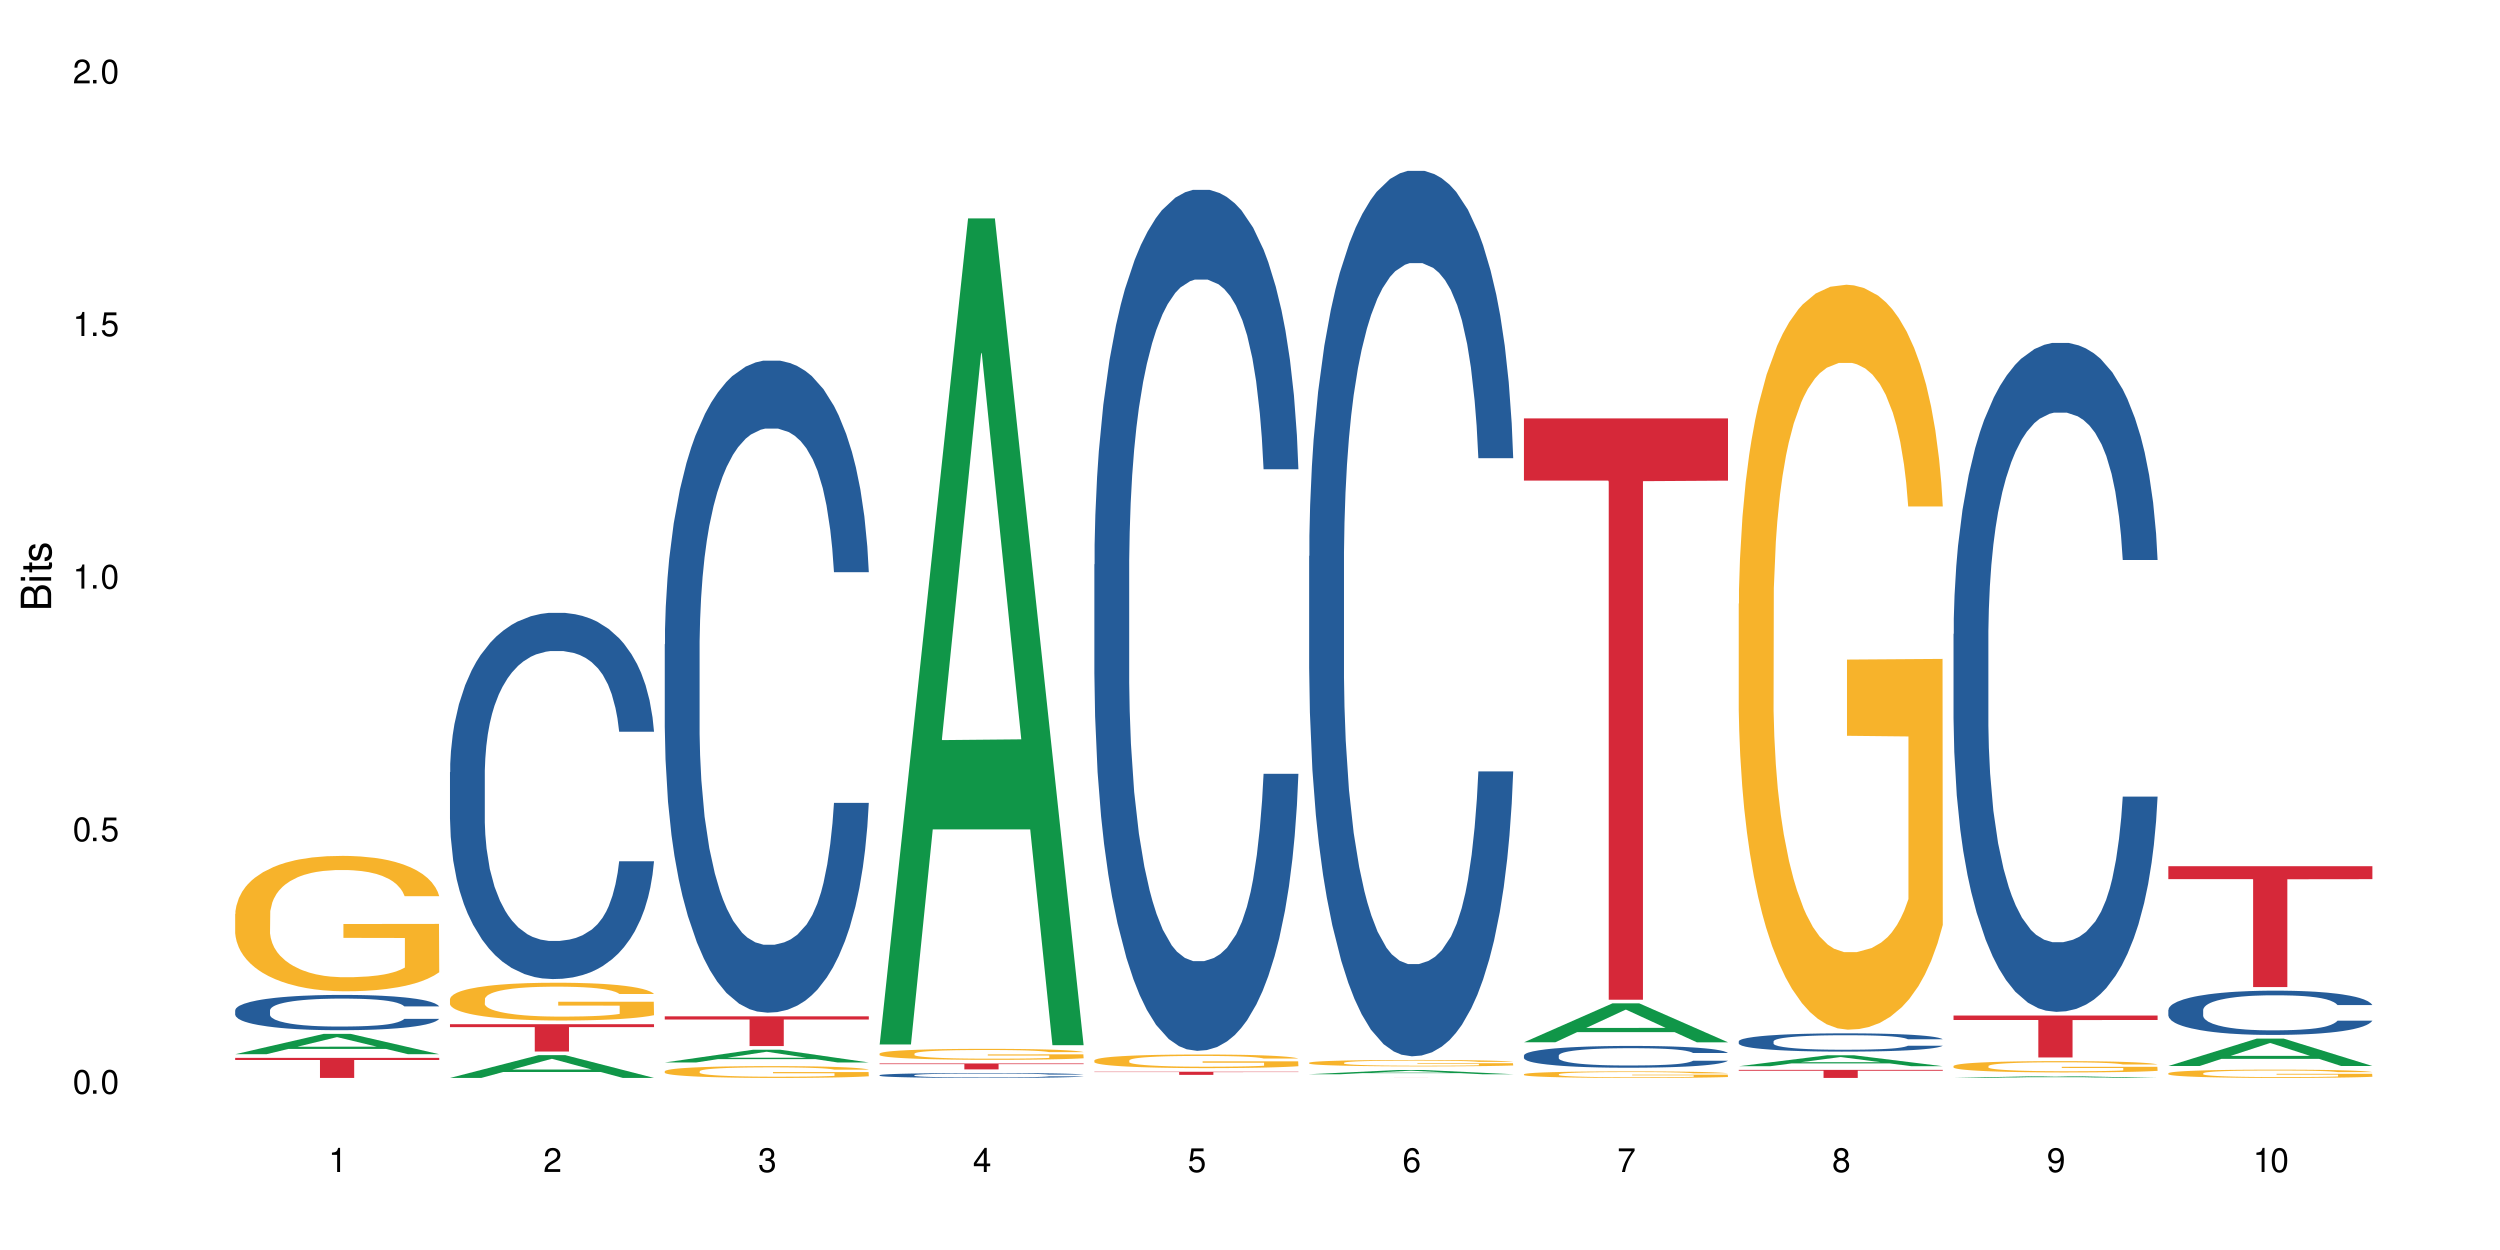 <?xml version="1.0" encoding="UTF-8"?>
<svg xmlns="http://www.w3.org/2000/svg" xmlns:xlink="http://www.w3.org/1999/xlink" width="720" height="360" viewBox="0 0 720 360">
<defs>
<g>
<g id="glyph-0-0">
</g>
<g id="glyph-0-1">
<path d="M 2.641 -6.938 C 2 -6.938 1.422 -6.656 1.078 -6.172 C 0.641 -5.562 0.406 -4.641 0.406 -3.359 C 0.406 -1.016 1.188 0.219 2.641 0.219 C 4.078 0.219 4.859 -1.016 4.859 -3.297 C 4.859 -4.641 4.656 -5.547 4.203 -6.172 C 3.844 -6.656 3.281 -6.938 2.641 -6.938 Z M 2.641 -6.188 C 3.547 -6.188 4 -5.25 4 -3.375 C 4 -1.406 3.562 -0.484 2.625 -0.484 C 1.734 -0.484 1.281 -1.438 1.281 -3.344 C 1.281 -5.25 1.734 -6.188 2.641 -6.188 Z M 2.641 -6.188 "/>
</g>
<g id="glyph-0-2">
<path d="M 1.828 -1 L 0.828 -1 L 0.828 0 L 1.828 0 Z M 1.828 -1 "/>
</g>
<g id="glyph-0-3">
<path d="M 4.562 -6.797 L 1.062 -6.797 L 0.547 -3.094 L 1.328 -3.094 C 1.719 -3.562 2.047 -3.734 2.578 -3.734 C 3.484 -3.734 4.062 -3.109 4.062 -2.094 C 4.062 -1.125 3.484 -0.531 2.578 -0.531 C 1.828 -0.531 1.375 -0.906 1.188 -1.672 L 0.328 -1.672 C 0.453 -1.109 0.547 -0.844 0.75 -0.594 C 1.125 -0.078 1.828 0.219 2.594 0.219 C 3.969 0.219 4.922 -0.781 4.922 -2.219 C 4.922 -3.562 4.031 -4.484 2.719 -4.484 C 2.25 -4.484 1.859 -4.359 1.469 -4.062 L 1.734 -5.969 L 4.562 -5.969 Z M 4.562 -6.797 "/>
</g>
<g id="glyph-0-4">
<path d="M 2.484 -4.938 L 2.484 0 L 3.328 0 L 3.328 -6.938 L 2.766 -6.938 C 2.469 -5.875 2.281 -5.734 0.984 -5.562 L 0.984 -4.938 Z M 2.484 -4.938 "/>
</g>
<g id="glyph-0-5">
<path d="M 4.859 -0.828 L 1.281 -0.828 C 1.359 -1.406 1.672 -1.781 2.5 -2.281 L 3.469 -2.828 C 4.406 -3.344 4.906 -4.062 4.906 -4.906 C 4.906 -5.484 4.672 -6.031 4.266 -6.406 C 3.859 -6.766 3.375 -6.938 2.719 -6.938 C 1.859 -6.938 1.219 -6.625 0.844 -6.031 C 0.609 -5.672 0.5 -5.234 0.484 -4.531 L 1.328 -4.531 C 1.359 -5.016 1.406 -5.281 1.531 -5.516 C 1.75 -5.938 2.188 -6.203 2.703 -6.203 C 3.469 -6.203 4.031 -5.641 4.031 -4.891 C 4.031 -4.344 3.719 -3.859 3.125 -3.516 L 2.234 -3 C 0.812 -2.172 0.406 -1.531 0.328 -0.016 L 4.859 -0.016 Z M 4.859 -0.828 "/>
</g>
<g id="glyph-0-6">
<path d="M 2.125 -3.188 L 2.578 -3.188 C 3.5 -3.188 3.984 -2.766 3.984 -1.922 C 3.984 -1.062 3.469 -0.531 2.594 -0.531 C 1.656 -0.531 1.203 -1 1.156 -2.016 L 0.312 -2.016 C 0.344 -1.453 0.438 -1.094 0.609 -0.781 C 0.953 -0.109 1.625 0.219 2.547 0.219 C 3.953 0.219 4.859 -0.625 4.859 -1.938 C 4.859 -2.828 4.516 -3.297 3.703 -3.594 C 4.344 -3.844 4.656 -4.328 4.656 -5.031 C 4.656 -6.219 3.875 -6.938 2.578 -6.938 C 1.203 -6.938 0.484 -6.172 0.453 -4.703 L 1.297 -4.703 C 1.312 -5.125 1.344 -5.359 1.453 -5.578 C 1.641 -5.969 2.062 -6.203 2.594 -6.203 C 3.344 -6.203 3.797 -5.75 3.797 -5 C 3.797 -4.516 3.609 -4.219 3.25 -4.047 C 3.016 -3.953 2.703 -3.922 2.125 -3.906 Z M 2.125 -3.188 "/>
</g>
<g id="glyph-0-7">
<path d="M 3.141 -1.672 L 3.141 0 L 3.984 0 L 3.984 -1.672 L 4.984 -1.672 L 4.984 -2.438 L 3.984 -2.438 L 3.984 -6.938 L 3.359 -6.938 L 0.266 -2.578 L 0.266 -1.672 Z M 3.141 -2.438 L 1 -2.438 L 3.141 -5.5 Z M 3.141 -2.438 "/>
</g>
<g id="glyph-0-8">
<path d="M 4.781 -5.125 C 4.609 -6.266 3.891 -6.938 2.844 -6.938 C 2.094 -6.938 1.422 -6.578 1.031 -5.953 C 0.594 -5.266 0.406 -4.422 0.406 -3.172 C 0.406 -2 0.578 -1.25 0.984 -0.641 C 1.359 -0.078 1.953 0.219 2.703 0.219 C 3.984 0.219 4.922 -0.75 4.922 -2.094 C 4.922 -3.375 4.062 -4.281 2.844 -4.281 C 2.172 -4.281 1.641 -4.031 1.281 -3.516 C 1.281 -5.234 1.828 -6.188 2.797 -6.188 C 3.391 -6.188 3.797 -5.797 3.938 -5.125 Z M 2.734 -3.531 C 3.547 -3.531 4.062 -2.953 4.062 -2.031 C 4.062 -1.156 3.484 -0.531 2.703 -0.531 C 1.922 -0.531 1.328 -1.188 1.328 -2.078 C 1.328 -2.938 1.906 -3.531 2.734 -3.531 Z M 2.734 -3.531 "/>
</g>
<g id="glyph-0-9">
<path d="M 4.984 -6.797 L 0.438 -6.797 L 0.438 -5.969 L 4.109 -5.969 C 2.5 -3.656 1.828 -2.234 1.328 0 L 2.219 0 C 2.594 -2.172 3.453 -4.047 4.984 -6.094 Z M 4.984 -6.797 "/>
</g>
<g id="glyph-0-10">
<path d="M 3.75 -3.656 C 4.469 -4.094 4.688 -4.438 4.688 -5.078 C 4.688 -6.172 3.844 -6.938 2.641 -6.938 C 1.438 -6.938 0.594 -6.172 0.594 -5.094 C 0.594 -4.438 0.812 -4.094 1.516 -3.656 C 0.734 -3.266 0.359 -2.703 0.359 -1.922 C 0.359 -0.656 1.281 0.219 2.641 0.219 C 3.984 0.219 4.922 -0.656 4.922 -1.922 C 4.922 -2.703 4.531 -3.266 3.75 -3.656 Z M 2.641 -6.188 C 3.359 -6.188 3.812 -5.75 3.812 -5.062 C 3.812 -4.406 3.344 -3.984 2.641 -3.984 C 1.922 -3.984 1.453 -4.406 1.453 -5.078 C 1.453 -5.75 1.922 -6.188 2.641 -6.188 Z M 2.641 -3.266 C 3.484 -3.266 4.062 -2.719 4.062 -1.906 C 4.062 -1.078 3.484 -0.531 2.625 -0.531 C 1.797 -0.531 1.219 -1.094 1.219 -1.906 C 1.219 -2.719 1.781 -3.266 2.641 -3.266 Z M 2.641 -3.266 "/>
</g>
<g id="glyph-0-11">
<path d="M 0.516 -1.578 C 0.672 -0.453 1.406 0.219 2.438 0.219 C 3.188 0.219 3.859 -0.141 4.266 -0.766 C 4.688 -1.453 4.891 -2.297 4.891 -3.547 C 4.891 -4.719 4.703 -5.453 4.312 -6.078 C 3.938 -6.641 3.344 -6.938 2.594 -6.938 C 1.297 -6.938 0.359 -5.969 0.359 -4.625 C 0.359 -3.344 1.234 -2.453 2.453 -2.453 C 3.094 -2.453 3.578 -2.672 4.016 -3.203 C 4 -1.484 3.469 -0.531 2.5 -0.531 C 1.906 -0.531 1.484 -0.906 1.359 -1.578 Z M 2.578 -6.203 C 3.375 -6.203 3.969 -5.531 3.969 -4.641 C 3.969 -3.797 3.391 -3.188 2.547 -3.188 C 1.734 -3.188 1.234 -3.766 1.234 -4.688 C 1.234 -5.562 1.797 -6.203 2.578 -6.203 Z M 2.578 -6.203 "/>
</g>
<g id="glyph-1-0">
</g>
<g id="glyph-1-1">
<path d="M 0 -0.953 L 0 -4.891 C 0 -5.719 -0.234 -6.344 -0.734 -6.797 C -1.188 -7.234 -1.812 -7.469 -2.5 -7.469 C -3.547 -7.469 -4.188 -7 -4.625 -5.875 C -4.984 -6.688 -5.625 -7.094 -6.531 -7.094 C -7.172 -7.094 -7.734 -6.859 -8.141 -6.391 C -8.562 -5.922 -8.75 -5.344 -8.75 -4.5 L -8.75 -0.953 Z M -4.984 -2.062 L -7.766 -2.062 L -7.766 -4.219 C -7.766 -4.844 -7.688 -5.203 -7.453 -5.5 C -7.219 -5.812 -6.859 -5.969 -6.375 -5.969 C -5.891 -5.969 -5.531 -5.812 -5.297 -5.5 C -5.062 -5.203 -4.984 -4.844 -4.984 -4.219 Z M -0.984 -2.062 L -4 -2.062 L -4 -4.781 C -4 -5.766 -3.438 -6.359 -2.484 -6.359 C -1.547 -6.359 -0.984 -5.766 -0.984 -4.781 Z M -0.984 -2.062 "/>
</g>
<g id="glyph-1-2">
<path d="M -6.281 -1.797 L -6.281 -0.797 L 0 -0.797 L 0 -1.797 Z M -8.75 -1.797 L -8.75 -0.797 L -7.484 -0.797 L -7.484 -1.797 Z M -8.75 -1.797 "/>
</g>
<g id="glyph-1-3">
<path d="M -6.281 -3.047 L -6.281 -2.016 L -8.016 -2.016 L -8.016 -1.016 L -6.281 -1.016 L -6.281 -0.172 L -5.469 -0.172 L -5.469 -1.016 L -0.719 -1.016 C -0.078 -1.016 0.281 -1.453 0.281 -2.234 C 0.281 -2.5 0.25 -2.719 0.188 -3.047 L -0.641 -3.047 C -0.609 -2.906 -0.594 -2.766 -0.594 -2.562 C -0.594 -2.141 -0.719 -2.016 -1.156 -2.016 L -5.469 -2.016 L -5.469 -3.047 Z M -6.281 -3.047 "/>
</g>
<g id="glyph-1-4">
<path d="M -4.531 -5.25 C -5.766 -5.25 -6.469 -4.422 -6.469 -2.969 C -6.469 -1.516 -5.719 -0.562 -4.547 -0.562 C -3.562 -0.562 -3.094 -1.062 -2.734 -2.562 L -2.516 -3.484 C -2.344 -4.188 -2.094 -4.469 -1.641 -4.469 C -1.047 -4.469 -0.641 -3.875 -0.641 -3 C -0.641 -2.453 -0.797 -2 -1.062 -1.75 C -1.25 -1.594 -1.422 -1.531 -1.875 -1.469 L -1.875 -0.406 C -0.422 -0.453 0.281 -1.266 0.281 -2.922 C 0.281 -4.5 -0.5 -5.516 -1.719 -5.516 C -2.656 -5.516 -3.172 -4.984 -3.469 -3.734 L -3.703 -2.766 C -3.891 -1.953 -4.156 -1.609 -4.594 -1.609 C -5.188 -1.609 -5.547 -2.125 -5.547 -2.938 C -5.547 -3.75 -5.203 -4.172 -4.531 -4.203 Z M -4.531 -5.25 "/>
</g>
</g>
</defs>
<rect x="-72" y="-36" width="864" height="432" fill="rgb(100%, 100%, 100%)" fill-opacity="1"/>
<path fill-rule="nonzero" fill="rgb(6.275%, 58.824%, 28.235%)" fill-opacity="1" d="M 67.73 303.609 L 67.793 303.605 L 93.223 297.75 L 100.945 297.75 L 126.5 303.617 L 117.52 303.617 L 111.117 302.086 L 83.051 302.086 L 76.773 303.609 L 67.73 303.609 L 85.75 301.453 L 108.543 301.445 L 97.176 298.711 L 97.051 298.703 L 96.926 298.719 L 85.688 301.445 L 85.75 301.453 Z M 67.73 303.609 "/>
<path fill-rule="nonzero" fill="rgb(14.51%, 36.078%, 60%)" fill-opacity="1" d="M 67.73 290.965 L 67.801 290.953 L 67.801 290.73 L 68.02 290.379 L 68.52 289.934 L 69.02 289.625 L 70.312 289.078 L 72.102 288.547 L 73.965 288.141 L 75.328 287.898 L 76.547 287.711 L 79.34 287.367 L 81.133 287.191 L 83.066 287.035 L 85.434 286.875 L 87.152 286.785 L 91.023 286.637 L 93.891 286.57 L 96.113 286.543 L 100.914 286.543 L 103.781 286.578 L 105.859 286.625 L 108.152 286.699 L 110.086 286.785 L 113.457 286.988 L 116.465 287.25 L 117.828 287.398 L 119.977 287.684 L 121.625 287.965 L 122.773 288.203 L 124.062 288.547 L 125.207 288.965 L 126.07 289.441 L 126.5 289.84 L 116.465 289.84 L 115.965 289.469 L 115.391 289.18 L 114.316 288.801 L 113.238 288.531 L 111.734 288.262 L 110.375 288.086 L 108.512 287.906 L 106.863 287.797 L 105.141 287.711 L 103.492 287.656 L 100.34 287.602 L 96.684 287.602 L 95.324 287.621 L 92.527 287.695 L 91.023 287.758 L 88.871 287.891 L 87.367 288.012 L 85.578 288.195 L 84.359 288.352 L 82.852 288.594 L 81.777 288.809 L 80.559 289.113 L 79.844 289.348 L 79.199 289.605 L 78.625 289.914 L 78.195 290.238 L 77.906 290.582 L 77.766 290.918 L 77.766 292.355 L 77.906 292.691 L 78.266 293.082 L 79.199 293.648 L 80.559 294.141 L 82.137 294.527 L 83.641 294.809 L 84.5 294.938 L 85.648 295.086 L 87.441 295.273 L 90.02 295.457 L 91.523 295.531 L 93.816 295.605 L 96.184 295.645 L 99.336 295.645 L 102.133 295.605 L 103.996 295.559 L 105.93 295.484 L 108.582 295.328 L 110.23 295.18 L 111.664 295.004 L 112.738 294.828 L 113.457 294.676 L 114.531 294.391 L 115.391 294.074 L 116.035 293.75 L 116.465 293.434 L 126.5 293.434 L 126.07 293.805 L 125.422 294.168 L 124.777 294.438 L 123.777 294.762 L 122.629 295.051 L 120.98 295.375 L 119.617 295.586 L 117.828 295.82 L 116.18 295.996 L 114.387 296.152 L 111.734 296.34 L 110.016 296.434 L 108.152 296.516 L 105.93 296.59 L 103.137 296.656 L 100.125 296.691 L 97.328 296.703 L 94.32 296.684 L 92.098 296.645 L 89.16 296.562 L 85.504 296.395 L 82.852 296.219 L 80.773 296.043 L 78.984 295.855 L 76.977 295.605 L 74.395 295.199 L 72.82 294.883 L 71.746 294.621 L 70.527 294.258 L 69.664 293.934 L 68.664 293.414 L 67.945 292.754 L 67.73 292.246 Z M 67.73 290.965 "/>
<path fill-rule="nonzero" fill="rgb(96.863%, 70.196%, 16.863%)" fill-opacity="1" d="M 67.73 263.195 L 67.801 263.16 L 67.801 262.449 L 68.09 260.848 L 68.805 258.637 L 69.738 256.82 L 70.742 255.395 L 71.387 254.648 L 72.461 253.578 L 73.395 252.797 L 75.758 251.191 L 78.77 249.699 L 80.418 249.055 L 82.281 248.449 L 84.93 247.773 L 86.148 247.523 L 89.875 246.953 L 94.105 246.598 L 98.762 246.492 L 100.914 246.527 L 103.852 246.668 L 107.863 247.062 L 110.16 247.418 L 111.949 247.773 L 113.812 248.238 L 116.105 248.949 L 118.258 249.805 L 119.977 250.66 L 121.695 251.727 L 123.129 252.867 L 124.348 254.113 L 125.422 255.609 L 126.07 256.855 L 126.5 258.102 L 116.535 258.102 L 115.965 256.855 L 115.32 255.895 L 114.242 254.719 L 113.168 253.863 L 112.094 253.188 L 110.086 252.262 L 108.367 251.691 L 106.215 251.191 L 104.137 250.871 L 101.773 250.66 L 100.34 250.586 L 96.543 250.586 L 93.102 250.836 L 91.094 251.121 L 89.66 251.406 L 87.656 251.941 L 86.438 252.367 L 85.719 252.652 L 83.57 253.758 L 82.137 254.754 L 81.348 255.434 L 80.344 256.5 L 79.629 257.461 L 78.84 258.887 L 78.41 259.957 L 77.836 262.379 L 77.766 268.789 L 77.98 270.141 L 78.41 271.602 L 78.984 272.883 L 79.844 274.238 L 80.703 275.27 L 82.207 276.66 L 83.496 277.586 L 84.5 278.191 L 86.438 279.152 L 87.227 279.473 L 89.09 280.113 L 91.023 280.613 L 93.387 281.043 L 95.18 281.254 L 98.047 281.434 L 101.703 281.434 L 106 281.219 L 108.727 280.934 L 110.59 280.648 L 111.809 280.398 L 113.312 280.008 L 114.387 279.652 L 115.391 279.262 L 116.609 278.656 L 116.609 270.141 L 98.906 270.105 L 98.906 266.117 L 126.426 266.082 L 126.5 280.008 L 124.992 280.969 L 123.129 281.895 L 121.34 282.609 L 119.477 283.215 L 116.824 283.891 L 114.672 284.316 L 111.375 284.816 L 108.367 285.137 L 105.215 285.352 L 102.418 285.457 L 99.121 285.492 L 96.184 285.422 L 93.031 285.207 L 90.52 284.922 L 88.227 284.566 L 85.934 284.105 L 83.066 283.355 L 81.203 282.75 L 79.27 282.004 L 77.336 281.113 L 75.613 280.152 L 74.469 279.402 L 73.32 278.547 L 72.102 277.48 L 70.957 276.27 L 70.098 275.164 L 69.309 273.918 L 68.734 272.742 L 68.16 271.141 L 67.875 269.855 L 67.73 268.754 Z M 67.73 263.195 "/>
<path fill-rule="nonzero" fill="rgb(83.922%, 15.686%, 22.353%)" fill-opacity="1" d="M 67.73 304.664 L 126.5 304.664 L 126.5 305.285 L 102.008 305.289 L 102.008 310.445 L 92.152 310.445 L 92.152 305.297 L 92.008 305.285 L 67.73 305.285 Z M 67.73 304.664 "/>
<path fill-rule="nonzero" fill="rgb(6.275%, 58.824%, 28.235%)" fill-opacity="1" d="M 129.594 310.441 L 129.656 310.434 L 155.082 303.883 L 162.805 303.883 L 188.359 310.445 L 179.383 310.445 L 172.977 308.734 L 144.91 308.734 L 138.633 310.441 L 129.594 310.441 L 147.613 308.023 L 170.402 308.02 L 159.039 304.957 L 158.914 304.949 L 158.789 304.969 L 147.547 308.02 L 147.613 308.023 Z M 129.594 310.441 "/>
<path fill-rule="nonzero" fill="rgb(14.51%, 36.078%, 60%)" fill-opacity="1" d="M 129.594 222.398 L 129.664 222.301 L 129.664 219.988 L 129.879 216.324 L 130.379 211.699 L 130.883 208.516 L 132.172 202.828 L 133.965 197.332 L 135.828 193.094 L 137.188 190.586 L 138.406 188.656 L 141.203 185.09 L 142.992 183.258 L 144.93 181.621 L 147.293 179.98 L 149.016 179.016 L 152.883 177.477 L 155.75 176.801 L 157.973 176.512 L 162.773 176.512 L 165.641 176.898 L 167.719 177.379 L 170.012 178.148 L 171.949 179.016 L 175.316 181.137 L 178.324 183.836 L 179.688 185.379 L 181.836 188.367 L 183.484 191.262 L 184.633 193.766 L 185.922 197.332 L 187.07 201.672 L 187.93 206.59 L 188.359 210.734 L 178.324 210.734 L 177.824 206.879 L 177.25 203.891 L 176.176 199.938 L 175.102 197.141 L 173.598 194.344 L 172.234 192.512 L 170.371 190.684 L 168.723 189.523 L 167.004 188.656 L 165.355 188.078 L 162.199 187.5 L 158.547 187.5 L 157.184 187.695 L 154.391 188.465 L 152.883 189.141 L 150.734 190.488 L 149.23 191.742 L 147.438 193.672 L 146.219 195.309 L 144.715 197.816 L 143.641 200.031 L 142.422 203.215 L 141.703 205.625 L 141.059 208.324 L 140.484 211.504 L 140.055 214.879 L 139.77 218.445 L 139.625 221.914 L 139.625 236.859 L 139.77 240.328 L 140.129 244.379 L 141.059 250.258 L 142.422 255.367 L 143.996 259.414 L 145.504 262.309 L 146.363 263.656 L 147.508 265.199 L 149.301 267.129 L 151.879 269.055 L 153.387 269.828 L 155.68 270.598 L 158.043 270.984 L 161.199 270.984 L 163.992 270.598 L 165.855 270.117 L 167.789 269.344 L 170.441 267.707 L 172.09 266.164 L 173.523 264.332 L 174.598 262.5 L 175.316 260.957 L 176.391 257.969 L 177.25 254.691 L 177.895 251.316 L 178.324 248.039 L 188.359 248.039 L 187.93 251.898 L 187.285 255.656 L 186.641 258.453 L 185.637 261.824 L 184.488 264.812 L 182.84 268.188 L 181.48 270.406 L 179.688 272.816 L 178.039 274.648 L 176.246 276.285 L 173.598 278.215 L 171.875 279.18 L 170.012 280.047 L 167.789 280.816 L 164.996 281.492 L 161.984 281.879 L 159.191 281.973 L 156.18 281.781 L 153.957 281.395 L 151.02 280.527 L 147.367 278.793 L 144.715 276.961 L 142.637 275.129 L 140.844 273.199 L 138.836 270.598 L 136.258 266.355 L 134.68 263.078 L 133.605 260.379 L 132.387 256.621 L 131.527 253.246 L 130.523 247.848 L 129.809 241.004 L 129.594 235.703 Z M 129.594 222.398 "/>
<path fill-rule="nonzero" fill="rgb(96.863%, 70.196%, 16.863%)" fill-opacity="1" d="M 129.594 287.688 L 129.664 287.676 L 129.664 287.477 L 129.949 287.031 L 130.668 286.414 L 131.598 285.906 L 132.602 285.508 L 133.246 285.301 L 134.32 285 L 135.254 284.781 L 137.617 284.336 L 140.629 283.918 L 142.277 283.738 L 144.141 283.57 L 146.793 283.379 L 148.012 283.312 L 151.738 283.152 L 155.965 283.051 L 160.625 283.023 L 162.773 283.031 L 165.711 283.074 L 169.727 283.184 L 172.02 283.281 L 173.812 283.379 L 175.676 283.512 L 177.969 283.707 L 180.117 283.949 L 181.836 284.188 L 183.559 284.484 L 184.992 284.801 L 186.211 285.152 L 187.285 285.566 L 187.93 285.918 L 188.359 286.266 L 178.398 286.266 L 177.824 285.918 L 177.18 285.648 L 176.105 285.32 L 175.031 285.082 L 173.953 284.891 L 171.949 284.633 L 170.227 284.473 L 168.078 284.336 L 166 284.246 L 163.633 284.188 L 162.199 284.168 L 158.402 284.168 L 154.961 284.234 L 152.957 284.316 L 151.523 284.395 L 149.516 284.543 L 148.297 284.664 L 147.582 284.742 L 145.43 285.051 L 143.996 285.328 L 143.207 285.52 L 142.207 285.816 L 141.488 286.086 L 140.699 286.484 L 140.27 286.781 L 139.695 287.457 L 139.625 289.246 L 139.84 289.625 L 140.27 290.031 L 140.844 290.391 L 141.703 290.77 L 142.562 291.059 L 144.07 291.445 L 145.359 291.703 L 146.363 291.871 L 148.297 292.141 L 149.086 292.23 L 150.949 292.41 L 152.883 292.547 L 155.25 292.668 L 157.039 292.727 L 159.906 292.777 L 163.562 292.777 L 167.863 292.719 L 170.586 292.637 L 172.449 292.559 L 173.668 292.488 L 175.172 292.379 L 176.246 292.281 L 177.25 292.172 L 178.469 292 L 178.469 289.625 L 160.766 289.617 L 160.766 288.5 L 188.289 288.492 L 188.359 292.379 L 186.855 292.648 L 184.992 292.906 L 183.199 293.105 L 181.336 293.273 L 178.684 293.465 L 176.535 293.582 L 173.238 293.723 L 170.227 293.812 L 167.074 293.871 L 164.277 293.902 L 160.984 293.91 L 158.043 293.891 L 154.891 293.832 L 152.383 293.75 L 150.09 293.652 L 147.797 293.523 L 144.93 293.312 L 143.066 293.145 L 141.129 292.938 L 139.195 292.688 L 137.477 292.418 L 136.328 292.211 L 135.184 291.973 L 133.965 291.672 L 132.816 291.336 L 131.957 291.027 L 131.168 290.68 L 130.594 290.352 L 130.023 289.902 L 129.734 289.547 L 129.594 289.238 Z M 129.594 287.688 "/>
<path fill-rule="nonzero" fill="rgb(83.922%, 15.686%, 22.353%)" fill-opacity="1" d="M 129.594 294.961 L 188.359 294.961 L 188.359 295.805 L 163.867 295.809 L 163.867 302.836 L 154.012 302.836 L 154.012 295.816 L 153.871 295.805 L 129.594 295.805 Z M 129.594 294.961 "/>
<path fill-rule="nonzero" fill="rgb(6.275%, 58.824%, 28.235%)" fill-opacity="1" d="M 191.453 305.988 L 191.516 305.984 L 216.945 302.316 L 224.668 302.316 L 250.219 305.992 L 241.242 305.992 L 234.84 305.031 L 206.773 305.031 L 200.492 305.988 L 191.453 305.988 L 209.473 304.637 L 232.266 304.633 L 220.898 302.918 L 220.773 302.914 L 220.648 302.922 L 209.41 304.633 L 209.473 304.637 Z M 191.453 305.988 "/>
<path fill-rule="nonzero" fill="rgb(14.51%, 36.078%, 60%)" fill-opacity="1" d="M 191.453 185.57 L 191.523 185.398 L 191.523 181.281 L 191.738 174.758 L 192.242 166.516 L 192.742 160.852 L 194.031 150.727 L 195.824 140.941 L 197.688 133.387 L 199.051 128.926 L 200.27 125.492 L 203.062 119.141 L 204.855 115.879 L 206.789 112.961 L 209.156 110.043 L 210.875 108.324 L 214.746 105.578 L 217.613 104.379 L 219.832 103.863 L 224.637 103.863 L 227.5 104.551 L 229.582 105.406 L 231.875 106.781 L 233.809 108.324 L 237.176 112.102 L 240.188 116.91 L 241.547 119.656 L 243.699 124.977 L 245.348 130.125 L 246.492 134.59 L 247.785 140.941 L 248.93 148.664 L 249.789 157.418 L 250.219 164.801 L 240.188 164.801 L 239.684 157.934 L 239.113 152.613 L 238.035 145.574 L 236.961 140.598 L 235.457 135.617 L 234.094 132.355 L 232.23 129.098 L 230.582 127.035 L 228.863 125.492 L 227.215 124.461 L 224.062 123.43 L 220.406 123.43 L 219.043 123.773 L 216.25 125.148 L 214.746 126.348 L 212.594 128.754 L 211.09 130.984 L 209.297 134.418 L 208.078 137.336 L 206.574 141.797 L 205.5 145.746 L 204.281 151.41 L 203.566 155.703 L 202.918 160.508 L 202.348 166.172 L 201.918 172.184 L 201.629 178.531 L 201.484 184.711 L 201.484 211.32 L 201.629 217.5 L 201.988 224.707 L 202.918 235.18 L 204.281 244.277 L 205.859 251.488 L 207.363 256.637 L 208.223 259.039 L 209.371 261.785 L 211.16 265.219 L 213.742 268.652 L 215.246 270.027 L 217.539 271.398 L 219.906 272.086 L 223.059 272.086 L 225.852 271.398 L 227.715 270.543 L 229.652 269.168 L 232.305 266.25 L 233.953 263.504 L 235.387 260.242 L 236.461 256.98 L 237.176 254.234 L 238.254 248.914 L 239.113 243.074 L 239.758 237.066 L 240.188 231.23 L 250.219 231.23 L 249.789 238.098 L 249.145 244.793 L 248.5 249.77 L 247.496 255.777 L 246.352 261.102 L 244.703 267.109 L 243.34 271.055 L 241.547 275.348 L 239.898 278.609 L 238.109 281.527 L 235.457 284.961 L 233.738 286.676 L 231.875 288.223 L 229.652 289.594 L 226.855 290.797 L 223.848 291.484 L 221.051 291.656 L 218.043 291.312 L 215.82 290.625 L 212.883 289.082 L 209.227 285.992 L 206.574 282.73 L 204.496 279.469 L 202.703 276.035 L 200.699 271.398 L 198.117 263.848 L 196.543 258.012 L 195.465 253.203 L 194.246 246.508 L 193.387 240.5 L 192.383 230.887 L 191.668 218.699 L 191.453 209.258 Z M 191.453 185.57 "/>
<path fill-rule="nonzero" fill="rgb(96.863%, 70.196%, 16.863%)" fill-opacity="1" d="M 191.453 308.5 L 191.523 308.496 L 191.523 308.434 L 191.812 308.297 L 192.527 308.102 L 193.461 307.945 L 194.461 307.82 L 195.109 307.754 L 196.184 307.66 L 197.113 307.594 L 199.48 307.453 L 202.488 307.32 L 204.137 307.266 L 206 307.211 L 208.652 307.152 L 209.871 307.133 L 213.598 307.082 L 217.828 307.051 L 222.484 307.043 L 224.637 307.043 L 227.574 307.059 L 231.586 307.09 L 233.879 307.121 L 235.672 307.152 L 237.535 307.195 L 239.828 307.258 L 241.98 307.332 L 243.699 307.406 L 245.418 307.5 L 246.852 307.598 L 248.07 307.707 L 249.145 307.84 L 249.789 307.945 L 250.219 308.055 L 240.258 308.055 L 239.684 307.945 L 239.039 307.863 L 237.965 307.762 L 236.891 307.684 L 235.816 307.625 L 233.809 307.547 L 232.09 307.496 L 229.938 307.453 L 227.859 307.426 L 225.496 307.406 L 224.062 307.398 L 220.262 307.398 L 216.824 307.422 L 214.816 307.445 L 213.383 307.473 L 211.375 307.52 L 210.156 307.555 L 209.441 307.578 L 207.293 307.676 L 205.859 307.762 L 205.07 307.824 L 204.066 307.914 L 203.348 308 L 202.562 308.125 L 202.133 308.219 L 201.559 308.43 L 201.484 308.988 L 201.703 309.105 L 202.133 309.234 L 202.703 309.348 L 203.566 309.465 L 204.426 309.555 L 205.93 309.676 L 207.219 309.758 L 208.223 309.809 L 210.156 309.895 L 210.945 309.922 L 212.809 309.977 L 214.746 310.02 L 217.109 310.059 L 218.902 310.078 L 221.77 310.094 L 225.422 310.094 L 229.723 310.074 L 232.445 310.051 L 234.309 310.023 L 235.527 310.004 L 237.035 309.969 L 238.109 309.938 L 239.113 309.902 L 240.332 309.852 L 240.332 309.105 L 222.629 309.105 L 222.629 308.754 L 250.148 308.754 L 250.219 309.969 L 248.715 310.051 L 246.852 310.133 L 245.059 310.195 L 243.195 310.25 L 240.547 310.309 L 238.395 310.344 L 235.098 310.387 L 232.09 310.418 L 228.934 310.434 L 226.141 310.445 L 222.844 310.445 L 219.906 310.441 L 216.75 310.422 L 214.242 310.398 L 211.949 310.367 L 209.656 310.324 L 206.789 310.262 L 204.926 310.207 L 202.992 310.141 L 201.055 310.066 L 199.336 309.98 L 198.191 309.914 L 197.043 309.84 L 195.824 309.746 L 194.68 309.641 L 193.816 309.547 L 193.031 309.438 L 192.457 309.332 L 191.883 309.195 L 191.598 309.082 L 191.453 308.984 Z M 191.453 308.5 "/>
<path fill-rule="nonzero" fill="rgb(83.922%, 15.686%, 22.353%)" fill-opacity="1" d="M 191.453 292.703 L 250.219 292.703 L 250.219 293.621 L 225.727 293.629 L 225.727 301.266 L 215.875 301.266 L 215.875 293.637 L 215.73 293.621 L 191.453 293.621 Z M 191.453 292.703 "/>
<path fill-rule="nonzero" fill="rgb(6.275%, 58.824%, 28.235%)" fill-opacity="1" d="M 253.312 300.797 L 253.375 300.57 L 278.805 62.898 L 286.527 62.898 L 312.082 301.02 L 303.102 301.02 L 296.699 238.863 L 268.633 238.863 L 262.355 300.797 L 253.312 300.797 L 271.332 213.148 L 294.125 212.926 L 282.762 101.805 L 282.633 101.578 L 282.508 102.25 L 271.27 212.926 L 271.332 213.148 Z M 253.312 300.797 "/>
<path fill-rule="nonzero" fill="rgb(14.51%, 36.078%, 60%)" fill-opacity="1" d="M 253.312 309.645 L 253.387 309.645 L 253.387 309.613 L 253.602 309.562 L 254.102 309.5 L 254.605 309.461 L 255.895 309.383 L 257.684 309.309 L 259.547 309.25 L 260.91 309.219 L 262.129 309.191 L 264.922 309.145 L 266.715 309.121 L 268.652 309.098 L 271.016 309.074 L 272.734 309.062 L 276.605 309.043 L 279.473 309.031 L 281.695 309.027 L 286.496 309.027 L 289.363 309.035 L 291.441 309.039 L 293.734 309.051 L 295.668 309.062 L 299.039 309.09 L 302.047 309.129 L 303.41 309.148 L 305.559 309.188 L 307.207 309.227 L 308.355 309.262 L 309.645 309.309 L 310.793 309.367 L 311.652 309.434 L 312.082 309.488 L 302.047 309.488 L 301.547 309.438 L 300.973 309.398 L 299.898 309.344 L 298.824 309.305 L 297.316 309.27 L 295.957 309.242 L 294.094 309.219 L 292.445 309.203 L 290.723 309.191 L 289.074 309.184 L 285.922 309.176 L 282.266 309.176 L 280.906 309.18 L 278.109 309.188 L 276.605 309.199 L 274.457 309.215 L 272.949 309.234 L 271.16 309.258 L 269.941 309.281 L 268.434 309.316 L 267.359 309.344 L 266.141 309.387 L 265.426 309.422 L 264.781 309.457 L 264.207 309.5 L 263.777 309.543 L 263.492 309.594 L 263.348 309.641 L 263.348 309.84 L 263.492 309.887 L 263.848 309.941 L 264.781 310.02 L 266.141 310.09 L 267.719 310.145 L 269.223 310.184 L 270.082 310.199 L 271.23 310.223 L 273.023 310.246 L 275.602 310.273 L 277.105 310.285 L 279.402 310.293 L 281.766 310.301 L 284.918 310.301 L 287.715 310.293 L 289.578 310.289 L 291.512 310.277 L 294.164 310.254 L 295.812 310.234 L 297.246 310.211 L 298.32 310.184 L 299.039 310.164 L 300.113 310.125 L 300.973 310.082 L 301.617 310.035 L 302.047 309.992 L 312.082 309.992 L 311.652 310.043 L 311.008 310.094 L 310.363 310.129 L 309.359 310.176 L 308.211 310.215 L 306.562 310.262 L 305.203 310.293 L 303.41 310.324 L 301.762 310.348 L 299.969 310.371 L 297.316 310.398 L 295.598 310.41 L 293.734 310.422 L 291.512 310.43 L 288.719 310.441 L 285.707 310.445 L 279.902 310.445 L 277.68 310.438 L 274.742 310.426 L 271.086 310.406 L 268.434 310.379 L 266.355 310.355 L 264.566 310.328 L 262.559 310.293 L 259.98 310.238 L 258.402 310.191 L 257.328 310.156 L 256.109 310.105 L 255.25 310.062 L 254.246 309.988 L 253.527 309.895 L 253.312 309.824 Z M 253.312 309.645 "/>
<path fill-rule="nonzero" fill="rgb(96.863%, 70.196%, 16.863%)" fill-opacity="1" d="M 253.312 303.422 L 253.387 303.422 L 253.387 303.363 L 253.672 303.23 L 254.387 303.055 L 255.32 302.906 L 256.324 302.789 L 256.969 302.73 L 258.043 302.645 L 258.977 302.578 L 261.34 302.449 L 264.352 302.328 L 266 302.277 L 267.863 302.227 L 270.516 302.172 L 271.73 302.152 L 275.461 302.105 L 279.688 302.078 L 284.348 302.066 L 286.496 302.07 L 289.434 302.082 L 293.449 302.113 L 295.742 302.145 L 297.531 302.172 L 299.395 302.211 L 301.691 302.266 L 303.84 302.336 L 305.559 302.406 L 307.281 302.492 L 308.715 302.586 L 309.93 302.688 L 311.008 302.809 L 311.652 302.91 L 312.082 303.012 L 302.121 303.012 L 301.547 302.91 L 300.902 302.832 L 299.824 302.734 L 298.75 302.668 L 297.676 302.609 L 295.668 302.535 L 293.949 302.488 L 291.801 302.449 L 289.723 302.422 L 287.355 302.406 L 285.922 302.398 L 282.125 302.398 L 278.684 302.422 L 276.676 302.445 L 275.242 302.465 L 273.238 302.512 L 272.02 302.543 L 271.301 302.566 L 269.152 302.656 L 267.719 302.738 L 266.93 302.793 L 265.926 302.879 L 265.211 302.957 L 264.422 303.074 L 263.992 303.16 L 263.418 303.355 L 263.348 303.875 L 263.562 303.984 L 263.992 304.105 L 264.566 304.207 L 265.426 304.32 L 266.285 304.402 L 267.789 304.516 L 269.082 304.59 L 270.082 304.641 L 272.02 304.719 L 272.809 304.742 L 274.672 304.797 L 276.605 304.836 L 278.973 304.871 L 280.762 304.887 L 283.629 304.902 L 287.285 304.902 L 291.586 304.883 L 294.309 304.863 L 296.172 304.84 L 297.391 304.816 L 298.895 304.785 L 299.969 304.758 L 300.973 304.727 L 302.191 304.676 L 302.191 303.984 L 284.488 303.984 L 284.488 303.66 L 312.008 303.656 L 312.082 304.785 L 310.578 304.863 L 308.715 304.941 L 306.922 304.996 L 305.059 305.047 L 302.406 305.102 L 300.258 305.137 L 296.961 305.176 L 293.949 305.203 L 290.797 305.219 L 288 305.227 L 284.703 305.23 L 281.766 305.227 L 278.613 305.207 L 276.105 305.184 L 273.812 305.156 L 271.516 305.117 L 268.652 305.059 L 266.789 305.008 L 264.852 304.949 L 262.918 304.875 L 261.195 304.797 L 260.051 304.738 L 258.902 304.668 L 257.684 304.582 L 256.539 304.484 L 255.68 304.395 L 254.891 304.293 L 254.316 304.195 L 253.742 304.066 L 253.457 303.965 L 253.312 303.875 Z M 253.312 303.422 "/>
<path fill-rule="nonzero" fill="rgb(83.922%, 15.686%, 22.353%)" fill-opacity="1" d="M 253.312 306.281 L 312.082 306.281 L 312.082 306.461 L 287.59 306.465 L 287.59 307.98 L 277.734 307.98 L 277.734 306.465 L 277.594 306.461 L 253.312 306.461 Z M 253.312 306.281 "/>
<path fill-rule="nonzero" fill="rgb(14.51%, 36.078%, 60%)" fill-opacity="1" d="M 315.176 162.57 L 315.246 162.344 L 315.246 156.902 L 315.461 148.289 L 315.961 137.41 L 316.465 129.93 L 317.754 116.559 L 319.547 103.637 L 321.41 93.664 L 322.77 87.77 L 323.988 83.238 L 326.785 74.852 L 328.578 70.543 L 330.512 66.691 L 332.875 62.836 L 334.598 60.57 L 338.465 56.945 L 341.332 55.359 L 343.555 54.68 L 348.355 54.68 L 351.223 55.586 L 353.301 56.719 L 355.594 58.531 L 357.531 60.57 L 360.898 65.559 L 363.91 71.906 L 365.27 75.531 L 367.422 82.559 L 369.07 89.359 L 370.215 95.25 L 371.504 103.637 L 372.652 113.836 L 373.512 125.398 L 373.941 135.145 L 363.91 135.145 L 363.406 126.078 L 362.832 119.051 L 361.758 109.758 L 360.684 103.184 L 359.18 96.609 L 357.816 92.305 L 355.953 87.996 L 354.305 85.277 L 352.586 83.238 L 350.938 81.879 L 347.785 80.52 L 344.129 80.52 L 342.766 80.973 L 339.973 82.785 L 338.465 84.371 L 336.316 87.543 L 334.812 90.492 L 333.02 95.023 L 331.801 98.879 L 330.297 104.77 L 329.223 109.984 L 328.004 117.465 L 327.285 123.129 L 326.641 129.477 L 326.066 136.957 L 325.637 144.891 L 325.352 153.277 L 325.207 161.438 L 325.207 196.57 L 325.352 204.73 L 325.711 214.25 L 326.641 228.078 L 328.004 240.09 L 329.578 249.609 L 331.086 256.41 L 331.945 259.582 L 333.09 263.211 L 334.883 267.742 L 337.465 272.277 L 338.969 274.09 L 341.262 275.902 L 343.625 276.809 L 346.781 276.809 L 349.574 275.902 L 351.438 274.77 L 353.375 272.957 L 356.023 269.102 L 357.672 265.477 L 359.105 261.168 L 360.184 256.863 L 360.898 253.238 L 361.973 246.211 L 362.832 238.504 L 363.48 230.57 L 363.91 222.863 L 373.941 222.863 L 373.512 231.93 L 372.867 240.77 L 372.223 247.344 L 371.219 255.277 L 370.07 262.305 L 368.422 270.238 L 367.062 275.449 L 365.27 281.117 L 363.621 285.422 L 361.832 289.277 L 359.18 293.809 L 357.457 296.078 L 355.594 298.117 L 353.375 299.93 L 350.578 301.516 L 347.57 302.422 L 344.773 302.648 L 341.762 302.195 L 339.543 301.289 L 336.602 299.25 L 332.949 295.168 L 330.297 290.863 L 328.219 286.555 L 326.426 282.023 L 324.418 275.902 L 321.84 265.93 L 320.262 258.223 L 319.188 251.875 L 317.969 243.035 L 317.109 235.102 L 316.105 222.41 L 315.391 206.316 L 315.176 193.852 Z M 315.176 162.57 "/>
<path fill-rule="nonzero" fill="rgb(96.863%, 70.196%, 16.863%)" fill-opacity="1" d="M 315.176 305.379 L 315.246 305.375 L 315.246 305.301 L 315.531 305.141 L 316.25 304.918 L 317.18 304.738 L 318.184 304.594 L 318.828 304.52 L 319.906 304.41 L 320.836 304.332 L 323.203 304.172 L 326.211 304.02 L 327.859 303.957 L 329.723 303.895 L 332.375 303.828 L 333.594 303.801 L 337.32 303.746 L 341.547 303.711 L 346.207 303.699 L 348.355 303.703 L 351.297 303.715 L 355.309 303.758 L 357.602 303.793 L 359.395 303.828 L 361.258 303.875 L 363.551 303.945 L 365.699 304.031 L 367.422 304.117 L 369.141 304.227 L 370.574 304.34 L 371.793 304.465 L 372.867 304.613 L 373.512 304.738 L 373.941 304.867 L 363.98 304.867 L 363.406 304.738 L 362.762 304.645 L 361.688 304.527 L 360.613 304.441 L 359.535 304.371 L 357.531 304.277 L 355.809 304.223 L 353.66 304.172 L 351.582 304.141 L 349.215 304.117 L 347.785 304.109 L 343.984 304.109 L 340.547 304.137 L 338.539 304.164 L 337.105 304.191 L 335.098 304.246 L 333.879 304.289 L 333.164 304.316 L 331.012 304.43 L 329.578 304.527 L 328.793 304.598 L 327.789 304.703 L 327.07 304.801 L 326.281 304.945 L 325.852 305.051 L 325.281 305.293 L 325.207 305.938 L 325.422 306.074 L 325.852 306.223 L 326.426 306.352 L 327.285 306.488 L 328.145 306.59 L 329.652 306.73 L 330.941 306.824 L 331.945 306.883 L 333.879 306.98 L 334.668 307.012 L 336.531 307.078 L 338.465 307.129 L 340.832 307.172 L 342.625 307.191 L 345.488 307.211 L 349.145 307.211 L 353.445 307.188 L 356.168 307.16 L 358.031 307.129 L 359.25 307.105 L 360.754 307.066 L 361.832 307.031 L 362.832 306.992 L 364.051 306.93 L 364.051 306.074 L 346.352 306.07 L 346.352 305.672 L 373.871 305.668 L 373.941 307.066 L 372.438 307.164 L 370.574 307.258 L 368.781 307.328 L 366.918 307.387 L 364.266 307.457 L 362.117 307.5 L 358.82 307.551 L 355.809 307.582 L 352.656 307.602 L 349.863 307.613 L 346.566 307.617 L 343.625 307.609 L 340.473 307.59 L 337.965 307.559 L 335.672 307.523 L 333.379 307.477 L 330.512 307.402 L 328.648 307.344 L 326.715 307.266 L 324.777 307.176 L 323.059 307.082 L 321.91 307.004 L 320.766 306.918 L 319.547 306.812 L 318.398 306.691 L 317.539 306.578 L 316.75 306.453 L 316.18 306.336 L 315.605 306.176 L 315.316 306.047 L 315.176 305.934 Z M 315.176 305.379 "/>
<path fill-rule="nonzero" fill="rgb(83.922%, 15.686%, 22.353%)" fill-opacity="1" d="M 315.176 308.668 L 373.941 308.668 L 373.941 308.762 L 349.449 308.766 L 349.449 309.57 L 339.594 309.57 L 339.594 308.766 L 339.453 308.762 L 315.176 308.762 Z M 315.176 308.668 "/>
<path fill-rule="nonzero" fill="rgb(6.275%, 58.824%, 28.235%)" fill-opacity="1" d="M 377.035 309.379 L 377.098 309.375 L 402.527 308.168 L 410.25 308.168 L 435.805 309.379 L 426.824 309.379 L 420.422 309.062 L 392.355 309.062 L 386.078 309.379 L 377.035 309.379 L 395.055 308.934 L 417.848 308.93 L 406.48 308.367 L 406.355 308.363 L 406.23 308.367 L 394.992 308.93 L 395.055 308.934 Z M 377.035 309.379 "/>
<path fill-rule="nonzero" fill="rgb(14.51%, 36.078%, 60%)" fill-opacity="1" d="M 377.035 160.164 L 377.105 159.93 L 377.105 154.336 L 377.32 145.477 L 377.824 134.289 L 378.324 126.594 L 379.617 112.844 L 381.406 99.555 L 383.27 89.301 L 384.633 83.238 L 385.852 78.578 L 388.645 69.953 L 390.438 65.523 L 392.371 61.559 L 394.738 57.598 L 396.457 55.266 L 400.328 51.535 L 403.195 49.906 L 405.414 49.207 L 410.219 49.207 L 413.086 50.137 L 415.164 51.305 L 417.457 53.168 L 419.391 55.266 L 422.758 60.395 L 425.77 66.922 L 427.133 70.652 L 429.281 77.879 L 430.93 84.871 L 432.078 90.93 L 433.367 99.555 L 434.512 110.047 L 435.375 121.934 L 435.805 131.957 L 425.77 131.957 L 425.27 122.633 L 424.695 115.406 L 423.621 105.848 L 422.543 99.09 L 421.039 92.328 L 419.68 87.902 L 417.816 83.473 L 416.168 80.676 L 414.445 78.578 L 412.797 77.18 L 409.645 75.781 L 405.988 75.781 L 404.629 76.246 L 401.832 78.109 L 400.328 79.742 L 398.176 83.004 L 396.672 86.035 L 394.879 90.699 L 393.664 94.66 L 392.156 100.723 L 391.082 106.082 L 389.863 113.773 L 389.148 119.602 L 388.504 126.129 L 387.93 133.82 L 387.5 141.98 L 387.211 150.605 L 387.07 158.996 L 387.07 195.129 L 387.211 203.52 L 387.57 213.309 L 388.504 227.527 L 389.863 239.883 L 391.441 249.672 L 392.945 256.668 L 393.805 259.93 L 394.953 263.66 L 396.742 268.32 L 399.324 272.984 L 400.828 274.848 L 403.121 276.715 L 405.488 277.645 L 408.641 277.645 L 411.438 276.715 L 413.301 275.547 L 415.234 273.684 L 417.887 269.719 L 419.535 265.992 L 420.969 261.562 L 422.043 257.133 L 422.758 253.402 L 423.836 246.176 L 424.695 238.25 L 425.34 230.094 L 425.77 222.168 L 435.805 222.168 L 435.375 231.492 L 434.727 240.582 L 434.082 247.344 L 433.078 255.5 L 431.934 262.727 L 430.285 270.887 L 428.922 276.246 L 427.133 282.074 L 425.484 286.504 L 423.691 290.465 L 421.039 295.129 L 419.32 297.461 L 417.457 299.559 L 415.234 301.422 L 412.438 303.055 L 409.43 303.984 L 406.633 304.219 L 403.625 303.754 L 401.402 302.82 L 398.465 300.723 L 394.809 296.527 L 392.156 292.098 L 390.078 287.668 L 388.289 283.008 L 386.281 276.715 L 383.699 266.457 L 382.125 258.531 L 381.047 252.004 L 379.832 242.914 L 378.969 234.754 L 377.969 221.699 L 377.25 205.152 L 377.035 192.332 Z M 377.035 160.164 "/>
<path fill-rule="nonzero" fill="rgb(96.863%, 70.196%, 16.863%)" fill-opacity="1" d="M 377.035 306.062 L 377.105 306.059 L 377.105 306.023 L 377.395 305.949 L 378.109 305.844 L 379.043 305.758 L 380.047 305.691 L 380.691 305.656 L 381.766 305.605 L 382.695 305.566 L 385.062 305.492 L 388.07 305.422 L 389.719 305.391 L 391.582 305.359 L 394.234 305.328 L 395.453 305.316 L 399.18 305.289 L 403.41 305.273 L 408.066 305.27 L 410.219 305.27 L 413.156 305.277 L 417.168 305.297 L 419.461 305.312 L 421.254 305.328 L 423.117 305.352 L 425.41 305.387 L 427.562 305.426 L 429.281 305.465 L 431 305.516 L 432.434 305.57 L 433.652 305.629 L 434.727 305.699 L 435.375 305.762 L 435.805 305.82 L 425.84 305.82 L 425.27 305.762 L 424.621 305.715 L 423.547 305.66 L 422.473 305.617 L 421.398 305.586 L 419.391 305.543 L 417.672 305.516 L 415.52 305.492 L 413.441 305.477 L 411.078 305.465 L 409.645 305.461 L 405.848 305.461 L 402.406 305.473 L 400.398 305.488 L 398.965 305.5 L 396.961 305.527 L 395.742 305.547 L 395.023 305.562 L 392.875 305.613 L 391.441 305.66 L 390.652 305.691 L 389.648 305.742 L 388.934 305.789 L 388.145 305.855 L 387.715 305.906 L 387.141 306.023 L 387.07 306.324 L 387.285 306.391 L 387.715 306.461 L 388.289 306.52 L 389.148 306.586 L 390.008 306.633 L 391.512 306.699 L 392.801 306.742 L 393.805 306.773 L 395.742 306.816 L 396.527 306.832 L 398.391 306.863 L 400.328 306.887 L 402.691 306.906 L 404.484 306.918 L 407.352 306.926 L 411.008 306.926 L 415.305 306.914 L 418.031 306.902 L 419.895 306.891 L 421.109 306.875 L 422.617 306.859 L 423.691 306.84 L 424.695 306.824 L 425.914 306.793 L 425.914 306.391 L 408.211 306.387 L 408.211 306.199 L 435.73 306.199 L 435.805 306.859 L 434.297 306.902 L 432.434 306.949 L 430.645 306.98 L 428.781 307.012 L 426.129 307.043 L 423.977 307.062 L 420.68 307.086 L 417.672 307.102 L 414.52 307.113 L 411.723 307.117 L 408.426 307.117 L 405.488 307.113 L 402.336 307.105 L 399.824 307.09 L 397.531 307.074 L 395.238 307.051 L 392.371 307.016 L 390.508 306.988 L 388.574 306.953 L 386.641 306.91 L 384.918 306.863 L 383.773 306.828 L 382.625 306.789 L 381.406 306.738 L 380.262 306.68 L 379.398 306.629 L 378.613 306.57 L 378.039 306.512 L 377.465 306.438 L 377.18 306.375 L 377.035 306.324 Z M 377.035 306.062 "/>
<path fill-rule="nonzero" fill="rgb(83.922%, 15.686%, 22.353%)" fill-opacity="1" d="M 377.035 310.43 L 435.805 310.43 L 411.312 310.43 L 411.312 310.445 L 401.457 310.445 L 401.457 310.43 Z M 377.035 310.43 "/>
<path fill-rule="nonzero" fill="rgb(6.275%, 58.824%, 28.235%)" fill-opacity="1" d="M 438.895 300.172 L 438.957 300.16 L 464.387 288.965 L 472.109 288.965 L 497.664 300.184 L 488.688 300.184 L 482.281 297.254 L 454.215 297.254 L 447.938 300.172 L 438.895 300.172 L 456.914 296.043 L 479.707 296.031 L 468.344 290.801 L 468.219 290.789 L 468.09 290.82 L 456.852 296.031 L 456.914 296.043 Z M 438.895 300.172 "/>
<path fill-rule="nonzero" fill="rgb(14.51%, 36.078%, 60%)" fill-opacity="1" d="M 438.895 303.965 L 438.969 303.957 L 438.969 303.82 L 439.184 303.602 L 439.684 303.324 L 440.188 303.137 L 441.477 302.797 L 443.27 302.473 L 445.133 302.219 L 446.492 302.07 L 447.711 301.953 L 450.508 301.742 L 452.297 301.633 L 454.234 301.535 L 456.598 301.438 L 458.316 301.379 L 462.188 301.289 L 465.055 301.25 L 467.277 301.23 L 472.078 301.23 L 474.945 301.254 L 477.023 301.281 L 479.316 301.328 L 481.254 301.379 L 484.621 301.508 L 487.629 301.668 L 488.992 301.758 L 491.141 301.938 L 492.789 302.109 L 493.938 302.258 L 495.227 302.473 L 496.375 302.73 L 497.234 303.023 L 497.664 303.27 L 487.629 303.27 L 487.129 303.039 L 486.555 302.859 L 485.48 302.625 L 484.406 302.461 L 482.898 302.293 L 481.539 302.184 L 479.676 302.074 L 478.027 302.008 L 476.309 301.953 L 474.66 301.922 L 471.504 301.887 L 467.852 301.887 L 466.488 301.898 L 463.691 301.941 L 462.188 301.984 L 460.039 302.062 L 458.535 302.137 L 456.742 302.254 L 455.523 302.352 L 454.02 302.5 L 452.941 302.633 L 451.727 302.82 L 451.008 302.965 L 450.363 303.125 L 449.789 303.316 L 449.359 303.516 L 449.074 303.727 L 448.93 303.934 L 448.93 304.824 L 449.074 305.031 L 449.43 305.27 L 450.363 305.621 L 451.727 305.926 L 453.301 306.168 L 454.805 306.34 L 455.668 306.418 L 456.812 306.512 L 458.605 306.625 L 461.184 306.742 L 462.691 306.785 L 464.984 306.832 L 467.348 306.855 L 470.5 306.855 L 473.297 306.832 L 475.16 306.805 L 477.094 306.758 L 479.746 306.66 L 481.395 306.566 L 482.828 306.461 L 483.902 306.352 L 484.621 306.258 L 485.695 306.082 L 486.555 305.887 L 487.199 305.684 L 487.629 305.488 L 497.664 305.488 L 497.234 305.719 L 496.59 305.941 L 495.945 306.109 L 494.941 306.309 L 493.793 306.488 L 492.145 306.688 L 490.785 306.82 L 488.992 306.965 L 487.344 307.074 L 485.551 307.172 L 482.898 307.285 L 481.18 307.344 L 479.316 307.395 L 477.094 307.441 L 474.301 307.48 L 471.289 307.504 L 468.496 307.508 L 465.484 307.496 L 463.262 307.477 L 460.324 307.422 L 456.668 307.32 L 454.02 307.211 L 451.941 307.102 L 450.148 306.988 L 448.141 306.832 L 445.562 306.578 L 443.984 306.383 L 442.91 306.223 L 441.691 306 L 440.832 305.801 L 439.828 305.477 L 439.109 305.07 L 438.895 304.754 Z M 438.895 303.965 "/>
<path fill-rule="nonzero" fill="rgb(96.863%, 70.196%, 16.863%)" fill-opacity="1" d="M 438.895 309.367 L 438.969 309.367 L 438.969 309.332 L 439.254 309.254 L 439.973 309.148 L 440.902 309.059 L 441.906 308.988 L 442.551 308.953 L 443.625 308.902 L 444.559 308.863 L 446.922 308.785 L 449.934 308.715 L 451.582 308.684 L 453.445 308.652 L 456.098 308.621 L 457.316 308.609 L 461.043 308.582 L 465.27 308.562 L 469.93 308.559 L 472.078 308.559 L 475.016 308.566 L 479.031 308.586 L 481.324 308.602 L 483.117 308.621 L 484.98 308.645 L 487.273 308.676 L 489.422 308.719 L 491.141 308.762 L 492.863 308.812 L 494.297 308.867 L 495.516 308.926 L 496.59 309 L 497.234 309.059 L 497.664 309.121 L 487.703 309.121 L 487.129 309.059 L 486.484 309.016 L 485.41 308.957 L 484.332 308.914 L 483.258 308.883 L 481.254 308.84 L 479.531 308.809 L 477.383 308.785 L 475.305 308.77 L 472.938 308.762 L 471.504 308.758 L 467.707 308.758 L 464.266 308.77 L 462.262 308.781 L 460.828 308.797 L 458.82 308.824 L 457.602 308.844 L 456.887 308.855 L 454.734 308.91 L 453.301 308.957 L 452.512 308.992 L 451.512 309.043 L 450.793 309.09 L 450.004 309.16 L 449.574 309.211 L 449 309.328 L 448.93 309.637 L 449.145 309.703 L 449.574 309.773 L 450.148 309.836 L 451.008 309.902 L 451.867 309.953 L 453.375 310.02 L 454.664 310.062 L 455.668 310.094 L 457.602 310.141 L 458.391 310.156 L 460.254 310.188 L 462.188 310.211 L 464.555 310.23 L 466.344 310.242 L 469.211 310.25 L 472.867 310.25 L 477.168 310.238 L 479.891 310.227 L 481.754 310.211 L 482.973 310.199 L 484.477 310.18 L 485.551 310.164 L 486.555 310.145 L 487.773 310.117 L 487.773 309.703 L 470.07 309.703 L 470.07 309.508 L 497.594 309.508 L 497.664 310.18 L 496.16 310.227 L 494.297 310.273 L 492.504 310.309 L 490.641 310.336 L 487.988 310.371 L 485.84 310.391 L 482.543 310.414 L 479.531 310.43 L 476.379 310.441 L 473.582 310.445 L 467.348 310.445 L 464.195 310.434 L 461.688 310.418 L 459.395 310.402 L 457.102 310.379 L 454.234 310.344 L 452.371 310.312 L 450.434 310.277 L 448.5 310.234 L 446.781 310.188 L 445.633 310.152 L 444.484 310.109 L 443.27 310.059 L 442.121 310 L 441.262 309.945 L 440.473 309.887 L 439.898 309.828 L 439.328 309.754 L 439.039 309.691 L 438.895 309.637 Z M 438.895 309.367 "/>
<path fill-rule="nonzero" fill="rgb(83.922%, 15.686%, 22.353%)" fill-opacity="1" d="M 438.895 120.5 L 497.664 120.5 L 497.664 138.422 L 473.172 138.578 L 473.172 287.918 L 463.316 287.918 L 463.316 138.734 L 463.176 138.422 L 438.895 138.422 Z M 438.895 120.5 "/>
<path fill-rule="nonzero" fill="rgb(6.275%, 58.824%, 28.235%)" fill-opacity="1" d="M 500.758 307.074 L 500.82 307.07 L 526.25 303.918 L 533.973 303.918 L 559.523 307.074 L 550.547 307.074 L 544.141 306.25 L 516.078 306.25 L 509.797 307.074 L 500.758 307.074 L 518.777 305.91 L 541.566 305.906 L 530.203 304.434 L 530.078 304.434 L 529.953 304.441 L 518.715 305.906 L 518.777 305.91 Z M 500.758 307.074 "/>
<path fill-rule="nonzero" fill="rgb(14.51%, 36.078%, 60%)" fill-opacity="1" d="M 500.758 299.895 L 500.828 299.891 L 500.828 299.773 L 501.043 299.59 L 501.547 299.359 L 502.047 299.199 L 503.336 298.918 L 505.129 298.641 L 506.992 298.43 L 508.355 298.305 L 509.57 298.207 L 512.367 298.031 L 514.16 297.938 L 516.094 297.855 L 518.461 297.773 L 520.18 297.727 L 524.051 297.648 L 526.914 297.617 L 529.137 297.602 L 533.938 297.602 L 536.805 297.621 L 538.883 297.645 L 541.18 297.684 L 543.113 297.727 L 546.48 297.832 L 549.492 297.969 L 550.852 298.043 L 553.004 298.195 L 554.652 298.34 L 555.797 298.465 L 557.09 298.641 L 558.234 298.859 L 559.094 299.105 L 559.523 299.312 L 549.492 299.312 L 548.988 299.117 L 548.418 298.969 L 547.34 298.773 L 546.266 298.633 L 544.762 298.492 L 543.398 298.402 L 541.535 298.309 L 539.887 298.25 L 538.168 298.207 L 536.52 298.18 L 533.367 298.152 L 529.711 298.152 L 528.348 298.16 L 525.555 298.199 L 524.051 298.23 L 521.898 298.301 L 520.395 298.363 L 518.602 298.457 L 517.383 298.539 L 515.879 298.664 L 514.805 298.777 L 513.586 298.934 L 512.867 299.055 L 512.223 299.191 L 511.652 299.348 L 511.219 299.52 L 510.934 299.695 L 510.789 299.871 L 510.789 300.617 L 510.934 300.789 L 511.293 300.992 L 512.223 301.285 L 513.586 301.539 L 515.164 301.742 L 516.668 301.887 L 517.527 301.953 L 518.676 302.031 L 520.465 302.129 L 523.047 302.223 L 524.551 302.262 L 526.844 302.301 L 529.211 302.32 L 532.363 302.32 L 535.156 302.301 L 537.02 302.277 L 538.957 302.238 L 541.609 302.156 L 543.258 302.078 L 544.691 301.988 L 545.766 301.898 L 546.48 301.82 L 547.555 301.672 L 548.418 301.508 L 549.062 301.34 L 549.492 301.176 L 559.523 301.176 L 559.094 301.367 L 558.449 301.555 L 557.805 301.695 L 556.801 301.863 L 555.656 302.012 L 554.008 302.18 L 552.645 302.293 L 550.852 302.414 L 549.203 302.504 L 547.414 302.586 L 544.762 302.684 L 543.043 302.73 L 541.18 302.773 L 538.957 302.812 L 536.16 302.844 L 533.152 302.863 L 530.355 302.871 L 527.348 302.859 L 525.125 302.84 L 522.188 302.797 L 518.531 302.711 L 515.879 302.621 L 513.801 302.527 L 512.008 302.43 L 510.004 302.301 L 507.422 302.09 L 505.844 301.926 L 504.77 301.793 L 503.551 301.602 L 502.691 301.434 L 501.688 301.164 L 500.973 300.824 L 500.758 300.559 Z M 500.758 299.895 "/>
<path fill-rule="nonzero" fill="rgb(96.863%, 70.196%, 16.863%)" fill-opacity="1" d="M 500.758 173.891 L 500.828 173.695 L 500.828 169.777 L 501.117 160.961 L 501.832 148.812 L 502.766 138.816 L 503.766 130.98 L 504.414 126.867 L 505.488 120.988 L 506.418 116.676 L 508.785 107.859 L 511.793 99.629 L 513.441 96.102 L 515.305 92.773 L 517.957 89.047 L 519.176 87.676 L 522.902 84.543 L 527.133 82.582 L 531.789 81.996 L 533.938 82.191 L 536.879 82.973 L 540.891 85.129 L 543.184 87.09 L 544.977 89.047 L 546.84 91.598 L 549.133 95.516 L 551.281 100.219 L 553.004 104.922 L 554.723 110.797 L 556.156 117.07 L 557.375 123.926 L 558.449 132.156 L 559.094 139.016 L 559.523 145.871 L 549.562 145.871 L 548.988 139.016 L 548.344 133.723 L 547.27 127.258 L 546.195 122.555 L 545.121 118.832 L 543.113 113.738 L 541.395 110.602 L 539.242 107.859 L 537.164 106.098 L 534.801 104.922 L 533.367 104.527 L 529.566 104.527 L 526.129 105.898 L 524.121 107.469 L 522.688 109.035 L 520.68 111.973 L 519.461 114.324 L 518.746 115.895 L 516.598 121.969 L 515.164 127.453 L 514.375 131.176 L 513.371 137.055 L 512.652 142.344 L 511.867 150.184 L 511.438 156.062 L 510.863 169.387 L 510.789 204.656 L 511.004 212.102 L 511.438 220.133 L 512.008 227.188 L 512.867 234.633 L 513.73 240.316 L 515.234 247.957 L 516.523 253.055 L 517.527 256.383 L 519.461 261.676 L 520.25 263.438 L 522.113 266.965 L 524.051 269.707 L 526.414 272.059 L 528.207 273.234 L 531.074 274.215 L 534.727 274.215 L 539.027 273.039 L 541.75 271.473 L 543.613 269.902 L 544.832 268.531 L 546.34 266.379 L 547.414 264.418 L 548.418 262.262 L 549.633 258.93 L 549.633 212.102 L 531.934 211.906 L 531.934 189.961 L 559.453 189.762 L 559.523 266.379 L 558.02 271.668 L 556.156 276.762 L 554.363 280.68 L 552.5 284.012 L 549.852 287.734 L 547.699 290.086 L 544.402 292.828 L 541.395 294.594 L 538.238 295.77 L 535.445 296.355 L 532.148 296.551 L 529.211 296.16 L 526.055 294.984 L 523.547 293.418 L 521.254 291.457 L 518.961 288.91 L 516.094 284.797 L 514.23 281.465 L 512.297 277.352 L 510.359 272.453 L 508.641 267.16 L 507.492 263.047 L 506.348 258.344 L 505.129 252.465 L 503.98 245.805 L 503.121 239.73 L 502.332 232.871 L 501.762 226.406 L 501.188 217.586 L 500.902 210.535 L 500.758 204.461 Z M 500.758 173.891 "/>
<path fill-rule="nonzero" fill="rgb(83.922%, 15.686%, 22.353%)" fill-opacity="1" d="M 500.758 308.125 L 559.523 308.125 L 559.523 308.375 L 535.031 308.375 L 535.031 310.445 L 525.18 310.445 L 525.18 308.379 L 525.035 308.375 L 500.758 308.375 Z M 500.758 308.125 "/>
<path fill-rule="nonzero" fill="rgb(6.275%, 58.824%, 28.235%)" fill-opacity="1" d="M 562.617 310.445 L 562.68 310.445 L 588.109 309.91 L 595.832 309.91 L 621.387 310.445 L 612.406 310.445 L 606.004 310.309 L 577.938 310.309 L 571.66 310.445 L 562.617 310.445 L 580.637 310.25 L 603.43 310.25 L 592.066 310 L 591.938 309.996 L 591.812 310 L 580.574 310.25 L 580.637 310.25 Z M 562.617 310.445 "/>
<path fill-rule="nonzero" fill="rgb(14.51%, 36.078%, 60%)" fill-opacity="1" d="M 562.617 182.59 L 562.691 182.414 L 562.691 178.188 L 562.906 171.496 L 563.406 163.043 L 563.906 157.23 L 565.199 146.84 L 566.988 136.805 L 568.852 129.055 L 570.215 124.477 L 571.434 120.953 L 574.227 114.438 L 576.02 111.094 L 577.953 108.098 L 580.32 105.105 L 582.039 103.344 L 585.91 100.527 L 588.777 99.293 L 591 98.766 L 595.801 98.766 L 598.668 99.469 L 600.746 100.352 L 603.039 101.758 L 604.973 103.344 L 608.344 107.219 L 611.352 112.148 L 612.715 114.965 L 614.863 120.426 L 616.512 125.707 L 617.66 130.289 L 618.949 136.805 L 620.098 144.727 L 620.957 153.707 L 621.387 161.281 L 611.352 161.281 L 610.852 154.238 L 610.277 148.777 L 609.203 141.559 L 608.129 136.449 L 606.621 131.344 L 605.262 127.996 L 603.398 124.652 L 601.75 122.539 L 600.027 120.953 L 598.379 119.898 L 595.227 118.84 L 591.57 118.84 L 590.211 119.191 L 587.414 120.602 L 585.91 121.836 L 583.762 124.301 L 582.254 126.59 L 580.465 130.109 L 579.246 133.105 L 577.738 137.684 L 576.664 141.734 L 575.445 147.547 L 574.73 151.949 L 574.086 156.879 L 573.512 162.691 L 573.082 168.852 L 572.793 175.367 L 572.652 181.707 L 572.652 209.004 L 572.793 215.344 L 573.152 222.738 L 574.086 233.48 L 575.445 242.816 L 577.023 250.211 L 578.527 255.492 L 579.387 257.961 L 580.535 260.777 L 582.328 264.297 L 584.906 267.82 L 586.41 269.23 L 588.707 270.637 L 591.07 271.344 L 594.223 271.344 L 597.02 270.637 L 598.883 269.758 L 600.816 268.348 L 603.469 265.355 L 605.117 262.539 L 606.551 259.191 L 607.625 255.848 L 608.344 253.027 L 609.418 247.57 L 610.277 241.582 L 610.922 235.418 L 611.352 229.43 L 621.387 229.43 L 620.957 236.477 L 620.312 243.344 L 619.664 248.449 L 618.664 254.613 L 617.516 260.074 L 615.867 266.234 L 614.504 270.285 L 612.715 274.688 L 611.066 278.035 L 609.273 281.027 L 606.621 284.551 L 604.902 286.312 L 603.039 287.895 L 600.816 289.305 L 598.023 290.539 L 595.012 291.242 L 592.219 291.418 L 589.207 291.066 L 586.984 290.363 L 584.047 288.777 L 580.391 285.605 L 577.738 282.262 L 575.66 278.914 L 573.871 275.395 L 571.863 270.637 L 569.281 262.891 L 567.707 256.902 L 566.633 251.973 L 565.414 245.105 L 564.555 238.941 L 563.551 229.078 L 562.832 216.574 L 562.617 206.891 Z M 562.617 182.59 "/>
<path fill-rule="nonzero" fill="rgb(96.863%, 70.196%, 16.863%)" fill-opacity="1" d="M 562.617 306.996 L 562.691 306.996 L 562.691 306.934 L 562.977 306.801 L 563.691 306.617 L 564.625 306.465 L 565.629 306.348 L 566.273 306.285 L 567.348 306.195 L 568.281 306.129 L 570.645 305.996 L 573.656 305.871 L 575.305 305.816 L 577.168 305.766 L 579.816 305.711 L 581.035 305.688 L 584.762 305.641 L 588.992 305.609 L 593.648 305.602 L 595.801 305.605 L 598.738 305.617 L 602.754 305.648 L 605.047 305.68 L 606.836 305.711 L 608.699 305.746 L 610.992 305.809 L 613.145 305.879 L 614.863 305.949 L 616.586 306.039 L 618.016 306.137 L 619.234 306.238 L 620.312 306.363 L 620.957 306.469 L 621.387 306.574 L 611.426 306.574 L 610.852 306.469 L 610.207 306.387 L 609.129 306.289 L 608.055 306.219 L 606.98 306.16 L 604.973 306.086 L 603.254 306.035 L 601.105 305.996 L 599.023 305.969 L 596.66 305.949 L 595.227 305.945 L 591.43 305.945 L 587.988 305.965 L 585.98 305.988 L 584.547 306.012 L 582.543 306.059 L 581.324 306.094 L 580.605 306.117 L 578.457 306.211 L 577.023 306.293 L 576.234 306.348 L 575.23 306.438 L 574.516 306.52 L 573.727 306.637 L 573.297 306.727 L 572.723 306.93 L 572.652 307.465 L 572.867 307.578 L 573.297 307.699 L 573.871 307.809 L 574.73 307.922 L 575.59 308.008 L 577.094 308.125 L 578.387 308.199 L 579.387 308.25 L 581.324 308.332 L 582.113 308.359 L 583.977 308.41 L 585.91 308.453 L 588.273 308.488 L 590.066 308.508 L 592.934 308.523 L 596.59 308.523 L 600.891 308.504 L 603.613 308.48 L 605.477 308.457 L 606.695 308.438 L 608.199 308.402 L 609.273 308.375 L 610.277 308.34 L 611.496 308.289 L 611.496 307.578 L 593.793 307.574 L 593.793 307.242 L 621.312 307.238 L 621.387 308.402 L 619.879 308.484 L 618.016 308.562 L 616.227 308.621 L 614.363 308.672 L 611.711 308.727 L 609.559 308.762 L 606.266 308.805 L 603.254 308.832 L 600.102 308.848 L 597.305 308.859 L 594.008 308.863 L 591.07 308.855 L 587.918 308.836 L 585.41 308.812 L 583.113 308.785 L 580.82 308.746 L 577.953 308.684 L 576.09 308.633 L 574.156 308.57 L 572.223 308.496 L 570.5 308.414 L 569.355 308.352 L 568.207 308.281 L 566.988 308.191 L 565.844 308.09 L 564.984 308 L 564.195 307.895 L 563.621 307.797 L 563.047 307.66 L 562.762 307.555 L 562.617 307.461 Z M 562.617 306.996 "/>
<path fill-rule="nonzero" fill="rgb(83.922%, 15.686%, 22.353%)" fill-opacity="1" d="M 562.617 292.469 L 621.387 292.469 L 621.387 293.762 L 596.895 293.773 L 596.895 304.555 L 587.039 304.555 L 587.039 293.785 L 586.895 293.762 L 562.617 293.762 Z M 562.617 292.469 "/>
<path fill-rule="nonzero" fill="rgb(6.275%, 58.824%, 28.235%)" fill-opacity="1" d="M 624.48 307.004 L 624.543 306.996 L 649.969 299.113 L 657.691 299.113 L 683.246 307.012 L 674.27 307.012 L 667.863 304.949 L 639.797 304.949 L 633.52 307.004 L 624.48 307.004 L 642.5 304.094 L 665.289 304.09 L 653.926 300.402 L 653.801 300.395 L 653.676 300.418 L 642.438 304.09 L 642.5 304.094 Z M 624.48 307.004 "/>
<path fill-rule="nonzero" fill="rgb(14.51%, 36.078%, 60%)" fill-opacity="1" d="M 624.48 290.863 L 624.551 290.852 L 624.551 290.574 L 624.766 290.129 L 625.266 289.57 L 625.77 289.188 L 627.059 288.5 L 628.852 287.836 L 630.715 287.324 L 632.074 287.02 L 633.293 286.789 L 636.09 286.355 L 637.879 286.137 L 639.816 285.938 L 642.18 285.738 L 643.902 285.621 L 647.77 285.438 L 650.637 285.355 L 652.859 285.32 L 657.66 285.32 L 660.527 285.367 L 662.605 285.426 L 664.898 285.52 L 666.836 285.621 L 670.203 285.879 L 673.215 286.203 L 674.574 286.391 L 676.727 286.754 L 678.375 287.102 L 679.52 287.406 L 680.809 287.836 L 681.957 288.359 L 682.816 288.953 L 683.246 289.453 L 673.215 289.453 L 672.711 288.988 L 672.137 288.629 L 671.062 288.148 L 669.988 287.812 L 668.484 287.473 L 667.121 287.254 L 665.258 287.031 L 663.609 286.891 L 661.891 286.789 L 660.242 286.719 L 657.086 286.648 L 653.434 286.648 L 652.07 286.672 L 649.277 286.766 L 647.77 286.844 L 645.621 287.008 L 644.117 287.16 L 642.324 287.395 L 641.105 287.59 L 639.602 287.895 L 638.527 288.16 L 637.309 288.547 L 636.59 288.836 L 635.945 289.164 L 635.371 289.547 L 634.941 289.957 L 634.656 290.387 L 634.512 290.805 L 634.512 292.609 L 634.656 293.031 L 635.016 293.52 L 635.945 294.23 L 637.309 294.848 L 638.883 295.336 L 640.391 295.688 L 641.25 295.848 L 642.395 296.035 L 644.188 296.27 L 646.766 296.5 L 648.273 296.594 L 650.566 296.688 L 652.93 296.734 L 656.086 296.734 L 658.879 296.688 L 660.742 296.629 L 662.68 296.535 L 665.328 296.34 L 666.977 296.152 L 668.41 295.93 L 669.488 295.711 L 670.203 295.523 L 671.277 295.164 L 672.137 294.766 L 672.781 294.359 L 673.215 293.961 L 683.246 293.961 L 682.816 294.43 L 682.172 294.883 L 681.527 295.219 L 680.523 295.629 L 679.375 295.988 L 677.727 296.398 L 676.367 296.664 L 674.574 296.957 L 672.926 297.176 L 671.133 297.375 L 668.484 297.609 L 666.762 297.727 L 664.898 297.828 L 662.68 297.922 L 659.883 298.004 L 656.871 298.051 L 654.078 298.062 L 651.066 298.039 L 648.848 297.992 L 645.906 297.887 L 642.254 297.68 L 639.602 297.457 L 637.523 297.234 L 635.73 297.004 L 633.723 296.688 L 631.145 296.176 L 629.566 295.781 L 628.492 295.453 L 627.273 295 L 626.414 294.59 L 625.41 293.938 L 624.695 293.113 L 624.48 292.473 Z M 624.48 290.863 "/>
<path fill-rule="nonzero" fill="rgb(96.863%, 70.196%, 16.863%)" fill-opacity="1" d="M 624.48 309.082 L 624.551 309.078 L 624.551 309.035 L 624.836 308.938 L 625.555 308.801 L 626.484 308.691 L 627.488 308.605 L 628.133 308.559 L 629.207 308.492 L 630.141 308.445 L 632.504 308.348 L 635.516 308.254 L 637.164 308.215 L 639.027 308.18 L 641.68 308.137 L 642.898 308.121 L 646.625 308.086 L 650.852 308.066 L 655.512 308.059 L 657.66 308.062 L 660.598 308.07 L 664.613 308.094 L 666.906 308.117 L 668.699 308.137 L 670.562 308.164 L 672.855 308.211 L 675.004 308.262 L 676.727 308.312 L 678.445 308.379 L 679.879 308.449 L 681.098 308.527 L 682.172 308.617 L 682.816 308.695 L 683.246 308.77 L 673.285 308.77 L 672.711 308.695 L 672.066 308.637 L 670.992 308.562 L 669.918 308.512 L 668.84 308.469 L 666.836 308.414 L 665.113 308.379 L 662.965 308.348 L 660.887 308.328 L 658.52 308.312 L 657.086 308.309 L 653.289 308.309 L 649.848 308.324 L 647.844 308.344 L 646.41 308.359 L 644.402 308.395 L 643.184 308.418 L 642.469 308.438 L 640.316 308.504 L 638.883 308.566 L 638.098 308.605 L 637.094 308.672 L 636.375 308.73 L 635.586 308.816 L 635.156 308.883 L 634.586 309.031 L 634.512 309.426 L 634.727 309.508 L 635.156 309.598 L 635.73 309.676 L 636.59 309.758 L 637.449 309.82 L 638.957 309.906 L 640.246 309.965 L 641.25 310 L 643.184 310.059 L 643.973 310.078 L 645.836 310.117 L 647.77 310.148 L 650.137 310.176 L 651.926 310.188 L 654.793 310.199 L 658.449 310.199 L 662.75 310.184 L 665.473 310.168 L 667.336 310.152 L 668.555 310.137 L 671.133 310.09 L 672.137 310.066 L 673.355 310.027 L 673.355 309.508 L 655.656 309.504 L 655.656 309.262 L 683.176 309.258 L 683.246 310.109 L 681.742 310.172 L 679.879 310.227 L 678.086 310.27 L 676.223 310.309 L 673.57 310.348 L 671.422 310.375 L 668.125 310.406 L 665.113 310.426 L 661.961 310.438 L 659.168 310.445 L 655.871 310.445 L 652.93 310.441 L 649.777 310.43 L 647.27 310.414 L 644.977 310.391 L 642.684 310.363 L 639.816 310.316 L 637.953 310.277 L 636.016 310.234 L 634.082 310.18 L 632.363 310.121 L 631.215 310.074 L 630.07 310.023 L 628.852 309.957 L 627.703 309.883 L 626.844 309.816 L 626.055 309.738 L 625.48 309.668 L 624.91 309.566 L 624.621 309.488 L 624.48 309.422 Z M 624.48 309.082 "/>
<path fill-rule="nonzero" fill="rgb(83.922%, 15.686%, 22.353%)" fill-opacity="1" d="M 624.48 249.469 L 683.246 249.469 L 683.246 253.195 L 658.754 253.227 L 658.754 284.27 L 648.898 284.27 L 648.898 253.262 L 648.758 253.195 L 624.48 253.195 Z M 624.48 249.469 "/>
<g fill="rgb(0%, 0%, 0%)" fill-opacity="1">
<use xlink:href="#glyph-0-1" x="20.965" y="314.993"/>
<use xlink:href="#glyph-0-2" x="25.965" y="314.993"/>
<use xlink:href="#glyph-0-1" x="28.965" y="314.993"/>
</g>
<g fill="rgb(0%, 0%, 0%)" fill-opacity="1">
<use xlink:href="#glyph-0-1" x="20.965" y="242.251"/>
<use xlink:href="#glyph-0-2" x="25.965" y="242.251"/>
<use xlink:href="#glyph-0-3" x="28.965" y="242.251"/>
</g>
<g fill="rgb(0%, 0%, 0%)" fill-opacity="1">
<use xlink:href="#glyph-0-4" x="20.965" y="169.509"/>
<use xlink:href="#glyph-0-2" x="25.965" y="169.509"/>
<use xlink:href="#glyph-0-1" x="28.965" y="169.509"/>
</g>
<g fill="rgb(0%, 0%, 0%)" fill-opacity="1">
<use xlink:href="#glyph-0-4" x="20.965" y="96.767"/>
<use xlink:href="#glyph-0-2" x="25.965" y="96.767"/>
<use xlink:href="#glyph-0-3" x="28.965" y="96.767"/>
</g>
<g fill="rgb(0%, 0%, 0%)" fill-opacity="1">
<use xlink:href="#glyph-0-5" x="20.965" y="24.024"/>
<use xlink:href="#glyph-0-2" x="25.965" y="24.024"/>
<use xlink:href="#glyph-0-1" x="28.965" y="24.024"/>
</g>
<g fill="rgb(0%, 0%, 0%)" fill-opacity="1">
<use xlink:href="#glyph-0-4" x="94.613" y="337.532"/>
</g>
<g fill="rgb(0%, 0%, 0%)" fill-opacity="1">
<use xlink:href="#glyph-0-5" x="156.477" y="337.532"/>
</g>
<g fill="rgb(0%, 0%, 0%)" fill-opacity="1">
<use xlink:href="#glyph-0-6" x="218.336" y="337.532"/>
</g>
<g fill="rgb(0%, 0%, 0%)" fill-opacity="1">
<use xlink:href="#glyph-0-7" x="280.199" y="337.532"/>
</g>
<g fill="rgb(0%, 0%, 0%)" fill-opacity="1">
<use xlink:href="#glyph-0-3" x="342.059" y="337.532"/>
</g>
<g fill="rgb(0%, 0%, 0%)" fill-opacity="1">
<use xlink:href="#glyph-0-8" x="403.918" y="337.532"/>
</g>
<g fill="rgb(0%, 0%, 0%)" fill-opacity="1">
<use xlink:href="#glyph-0-9" x="465.781" y="337.532"/>
</g>
<g fill="rgb(0%, 0%, 0%)" fill-opacity="1">
<use xlink:href="#glyph-0-10" x="527.641" y="337.532"/>
</g>
<g fill="rgb(0%, 0%, 0%)" fill-opacity="1">
<use xlink:href="#glyph-0-11" x="589.5" y="337.532"/>
</g>
<g fill="rgb(0%, 0%, 0%)" fill-opacity="1">
<use xlink:href="#glyph-0-4" x="648.863" y="337.532"/>
<use xlink:href="#glyph-0-1" x="653.863" y="337.532"/>
</g>
<g fill="rgb(0%, 0%, 0%)" fill-opacity="1">
<use xlink:href="#glyph-1-1" x="14.725" y="176.012"/>
<use xlink:href="#glyph-1-2" x="14.725" y="168.012"/>
<use xlink:href="#glyph-1-3" x="14.725" y="165.012"/>
<use xlink:href="#glyph-1-4" x="14.725" y="162.012"/>
</g>
</svg>

